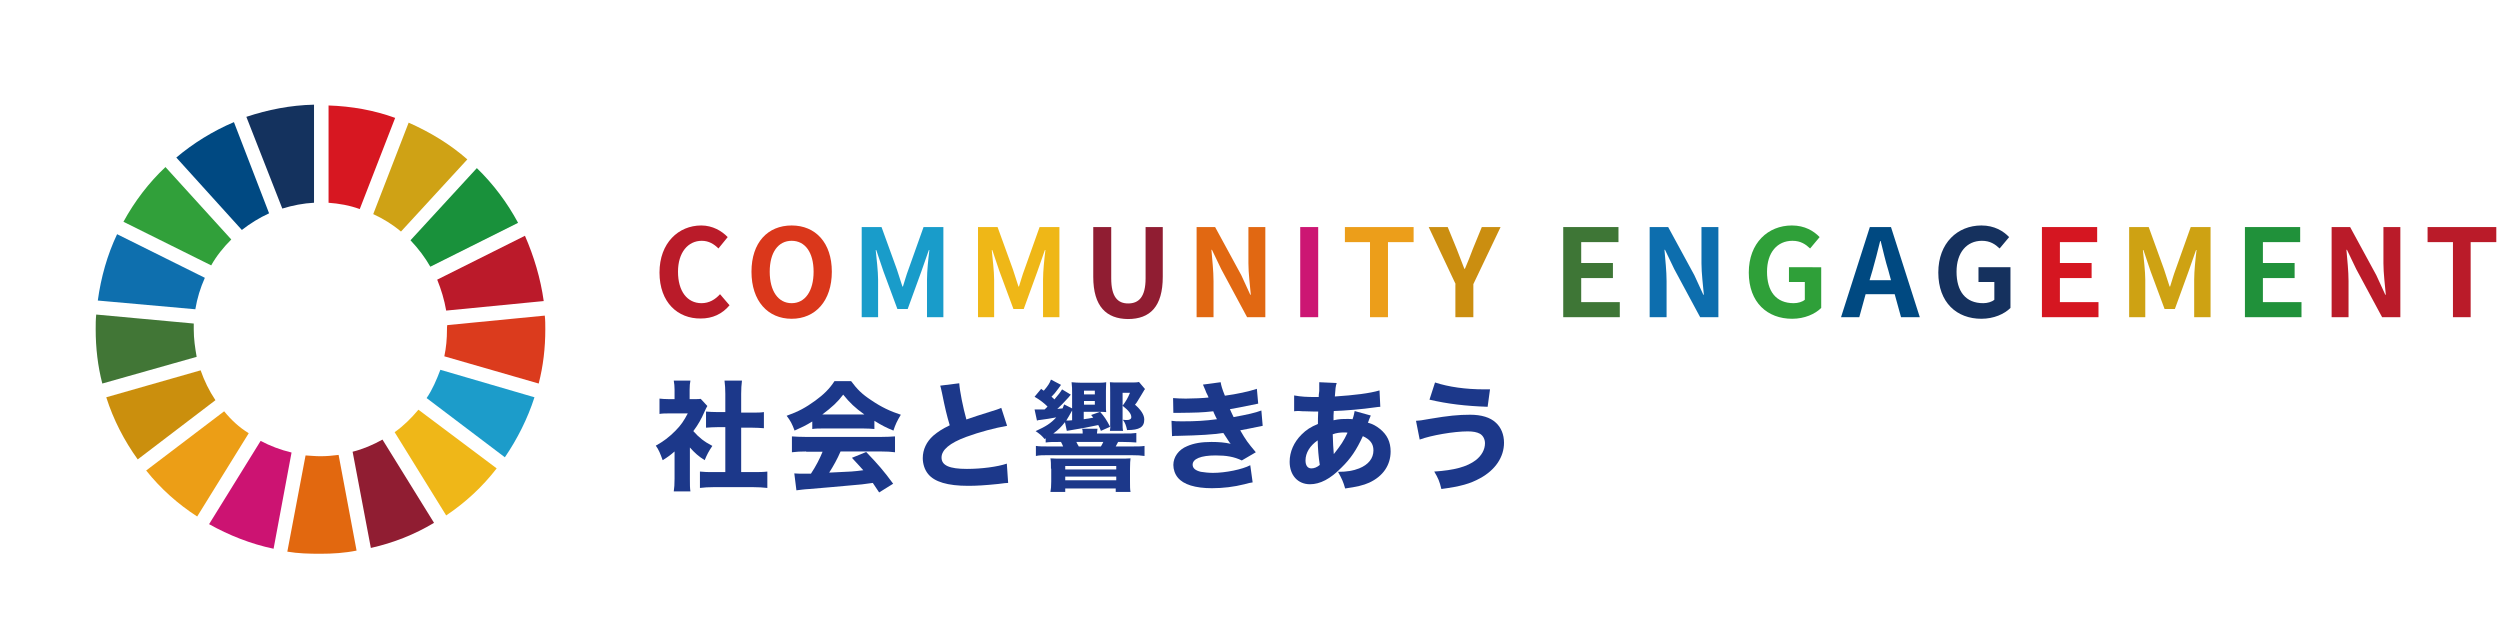 <?xml version="1.0" encoding="utf-8"?>
<!-- Generator: Adobe Illustrator 28.1.0, SVG Export Plug-In . SVG Version: 6.00 Build 0)  -->
<svg version="1.1" id="レイヤー_1" xmlns="http://www.w3.org/2000/svg" xmlns:xlink="http://www.w3.org/1999/xlink" x="0px"
	 y="0px" viewBox="0 0 945.8 242" style="enable-background:new 0 0 945.8 242;" xml:space="preserve">
<style type="text/css">
	.st0{enable-background:new    ;}
	.st1{fill:#BA1B29;}
	.st2{fill:#DA371B;}
	.st3{fill:#199CCA;}
	.st4{fill:#EFB717;}
	.st5{fill:#901D32;}
	.st6{fill:#E16812;}
	.st7{fill:#CC1673;}
	.st8{fill:#EC9E1A;}
	.st9{fill:#CB8E10;}
	.st10{fill:#3E7636;}
	.st11{fill:#0D6EAE;}
	.st12{fill:#2FA039;}
	.st13{fill:#004981;}
	.st14{fill:#15315E;}
	.st15{fill:#D51621;}
	.st16{fill:#CEA213;}
	.st17{fill:#20913A;}
	.st18{fill:#1C388A;}
	.st19{fill:#31A03A;}
	.st20{fill:#CFA215;}
	.st21{fill:#BB1A2A;}
	.st22{fill:#19913B;}
	.st23{fill:#417636;}
	.st24{fill:#EFB718;}
	.st25{fill:#DB3B1D;}
	.st26{fill:#EC9E16;}
	.st27{fill:#0E6FAE;}
	.st28{fill:#1C9CCA;}
	.st29{fill:#E2680F;}
	.st30{fill:#D71721;}
	.st31{fill:#CC1372;}
	.st32{fill:#14325E;}
	.st33{fill:#CB8F0D;}
	.st34{fill:#004982;}
</style>
<g class="st0">
	<path class="st1" d="M249.5,103.1c0-11.2,7.2-17.8,15.8-17.8c4.3,0,7.8,2.1,10,4.4l-3.5,4.3c-1.7-1.7-3.7-2.9-6.3-2.9
		c-5.2,0-9,4.4-9,11.7c0,7.4,3.5,11.9,8.9,11.9c2.9,0,5.2-1.4,7-3.4l3.6,4.2c-2.8,3.3-6.4,5-10.9,5
		C256.5,120.6,249.5,114.5,249.5,103.1z"/>
</g>
<g class="st0">
	<path class="st2" d="M284.3,102.8c0-11.1,6.2-17.5,15.2-17.5s15.2,6.5,15.2,17.5s-6.2,17.8-15.2,17.8S284.3,113.9,284.3,102.8z
		 M307.8,102.8c0-7.3-3.2-11.7-8.3-11.7s-8.3,4.4-8.3,11.7c0,7.3,3.2,11.9,8.3,11.9S307.8,110.1,307.8,102.8z"/>
</g>
<g class="st0">
	<path class="st3" d="M326,85.9h7.5l5.8,16c0.7,2.1,1.4,4.4,2.1,6.5h0.2c0.7-2.2,1.3-4.4,2.1-6.5l5.7-16h7.5V120h-6.2v-14.2
		c0-3.2,0.5-8,0.9-11.2h-0.2l-2.8,8l-5.2,14.3h-3.9l-5.3-14.3l-2.7-8h-0.2c0.3,3.2,0.9,8,0.9,11.2V120H326V85.9z"/>
</g>
<g class="st0">
	<path class="st4" d="M369.9,85.9h7.5l5.8,16c0.7,2.1,1.4,4.4,2.1,6.5h0.2c0.7-2.2,1.3-4.4,2.1-6.5l5.7-16h7.5V120h-6.2v-14.2
		c0-3.2,0.5-8,0.9-11.2h-0.2l-2.8,8l-5.2,14.3h-3.9l-5.3-14.3l-2.7-8h-0.2c0.3,3.2,0.9,8,0.9,11.2V120h-6.1V85.9z"/>
</g>
<g class="st0">
	<path class="st5" d="M413.6,104.7V85.9h6.8v19.4c0,7.1,2.5,9.5,6.4,9.5c4,0,6.6-2.4,6.6-9.5V85.9h6.5v18.8c0,11.3-4.8,16-13.2,16
		C418.6,120.6,413.6,116,413.6,104.7z"/>
</g>
<g class="st0">
	<path class="st6" d="M452.8,85.9h6.9l9.9,18.2l3.4,7.4h0.2c-0.3-3.5-0.9-8.1-0.9-11.9V85.9h6.4V120h-6.9l-9.8-18.2l-3.5-7.3h-0.2
		c0.3,3.7,0.8,8,0.8,11.9V120h-6.4V85.9z"/>
</g>
<g class="st0">
	<path class="st7" d="M491.9,85.9h6.8V120h-6.8V85.9z"/>
</g>
<g class="st0">
	<path class="st8" d="M518.4,91.6h-9.6v-5.7h26v5.7h-9.7V120h-6.8V91.6z"/>
</g>
<g class="st0">
	<path class="st9" d="M550.7,107.5l-10.2-21.6h7.2l3.4,8.3c1,2.5,1.9,4.9,2.9,7.5h0.2c1.1-2.6,2.1-5,3-7.5l3.4-8.3h7.1l-10.3,21.6
		V120h-6.8V107.5z"/>
</g>
<g class="st0">
	<path class="st10" d="M591.4,85.9h20.9v5.7h-14.1v7.9h12v5.7h-12v9.1h14.6v5.7h-21.4V85.9z"/>
</g>
<g class="st0">
	<path class="st11" d="M624.2,85.9h6.9l9.9,18.2l3.4,7.4h0.2c-0.3-3.5-0.9-8.1-0.9-11.9V85.9h6.4V120h-6.9l-9.8-18.2l-3.5-7.3h-0.2
		c0.3,3.7,0.8,8,0.8,11.9V120h-6.4V85.9z"/>
</g>
<g class="st0">
	<path class="st12" d="M661.6,103.1c0-11.2,7.3-17.8,16.3-17.8c4.9,0,8.3,2.1,10.5,4.4l-3.6,4.3c-1.7-1.6-3.6-2.9-6.7-2.9
		c-5.7,0-9.6,4.4-9.6,11.7c0,7.4,3.4,11.9,10.1,11.9c1.6,0,3.3-0.5,4.2-1.3v-6.7h-6v-5.6H689v15.4c-2.3,2.3-6.3,4.1-11,4.1
		C668.7,120.6,661.6,114.5,661.6,103.1z"/>
</g>
<g class="st0">
	<path class="st13" d="M707.4,85.9h8l10.9,34.1h-7.1l-2.4-8.7h-11l-2.4,8.7h-6.9L707.4,85.9z M707.3,106h8.1l-1-3.7
		c-1.1-3.5-2-7.5-2.9-11.1h-0.2c-0.9,3.7-1.9,7.6-2.9,11.1L707.3,106z"/>
</g>
<g class="st0">
	<path class="st14" d="M733.3,103.1c0-11.2,7.3-17.8,16.3-17.8c4.9,0,8.3,2.1,10.5,4.4l-3.6,4.3c-1.7-1.6-3.6-2.9-6.7-2.9
		c-5.7,0-9.6,4.4-9.6,11.7c0,7.4,3.4,11.9,10.1,11.9c1.6,0,3.3-0.5,4.2-1.3v-6.7h-6v-5.6h12.1v15.4c-2.3,2.3-6.3,4.1-11,4.1
		C740.3,120.6,733.3,114.5,733.3,103.1z"/>
</g>
<g class="st0">
	<path class="st15" d="M772.5,85.9h20.9v5.7h-14.1v7.9h12v5.7h-12v9.1h14.6v5.7h-21.4V85.9z"/>
</g>
<g class="st0">
	<path class="st16" d="M805.4,85.9h7.5l5.8,16c0.7,2.1,1.4,4.4,2.1,6.5h0.2c0.7-2.2,1.3-4.4,2.1-6.5l5.7-16h7.5V120h-6.2v-14.2
		c0-3.2,0.5-8,0.9-11.2h-0.2l-2.8,8l-5.2,14.3h-3.9l-5.3-14.3l-2.7-8h-0.2c0.3,3.2,0.9,8,0.9,11.2V120h-6.1V85.9z"/>
</g>
<g class="st0">
	<path class="st17" d="M849.3,85.9h20.9v5.7h-14.1v7.9h12v5.7h-12v9.1h14.6v5.7h-21.4V85.9z"/>
</g>
<g class="st0">
	<path class="st1" d="M882.2,85.9h6.9l9.9,18.2l3.4,7.4h0.2c-0.3-3.5-0.9-8.1-0.9-11.9V85.9h6.4V120h-6.9l-9.8-18.2l-3.5-7.3h-0.2
		c0.3,3.7,0.8,8,0.8,11.9V120h-6.4V85.9z"/>
	<path class="st1" d="M928,91.6h-9.6v-5.7h26v5.7h-9.7V120H928V91.6z"/>
</g>
<g class="st0">
	<path class="st18" d="M261,181.2c0,2.2,0,3.4,0.2,4.7h-6.3c0.2-1.4,0.3-2.6,0.3-4.8v-10.3c-1.6,1.4-2.4,2-4.5,3.3
		c-0.9-2.5-1.5-4-2.6-5.5c2.9-1.6,5-3.2,7.4-5.6c2.1-2.1,3.3-3.9,4.7-6.6h-6.8c-1.7,0-2.7,0-3.9,0.2v-5.8c1.1,0.1,1.9,0.2,3.5,0.2
		h2.2v-3.6c0-1.2-0.1-2.3-0.3-3.4h6.3c-0.2,1-0.3,2-0.3,3.5v3.5h1.6c1.4,0,2,0,2.6-0.1l2.5,2.7c-0.5,0.8-0.6,1.2-1,2
		c-1.3,3-2.5,5.1-4.3,7.5c2.1,2.4,4.1,4,7.2,5.6c-1.3,1.9-2.1,3.4-2.9,5.4c-2.4-1.5-3.7-2.7-5.6-4.8V181.2z M280.5,178.6h4.5
		c2.3,0,3.7,0,5.3-0.2v6.2c-1.7-0.2-3.6-0.3-5.3-0.3h-15.1c-1.8,0-3.5,0.1-5.1,0.3v-6.2c1.7,0.2,3,0.2,5.2,0.2h4.4v-17h-2.9
		c-1.5,0-2.9,0.1-4.4,0.2v-6.1c1.3,0.1,2.6,0.2,4.4,0.2h2.9V149c0-2-0.1-3.2-0.3-5h6.6c-0.2,1.8-0.3,2.9-0.3,5v7.1h4.1
		c2.1,0,3.2,0,4.5-0.2v6.1c-1.5-0.1-2.9-0.2-4.5-0.2h-4.1V178.6z"/>
	<path class="st18" d="M307.4,159.4c-2.6,1.6-3.9,2.2-6.8,3.5c-0.9-2.5-1.6-3.8-3-5.6c4.5-1.6,7.2-3.1,10.8-5.7
		c3.3-2.4,5.4-4.5,7.3-7.4h6.3c2.3,3.1,4.1,4.9,7.6,7.2c3.8,2.6,7.2,4.2,11.2,5.5c-1.4,2.3-2.1,3.8-2.8,6c-2.7-1.1-4.3-1.9-7.2-3.7
		v3.1c-1.3-0.1-2.4-0.2-4.2-0.2h-15.3c-1.4,0-2.7,0-4,0.2V159.4z M305,170.8c-2.2,0-3.9,0.1-5.4,0.3v-6c1.5,0.1,3.3,0.2,5.4,0.2
		h28.2c2.2,0,3.9-0.1,5.4-0.2v6c-1.5-0.2-3.1-0.3-5.4-0.3h-15.2c-1.2,2.8-2.7,5.5-4.3,8c9-0.4,9-0.4,12.9-0.9
		c-1.4-1.6-2.2-2.4-4.3-4.7l5.4-2.2c4.6,4.8,6.6,7.1,10.2,12l-5.3,3.3c-1.3-2-1.7-2.6-2.4-3.6c-4.3,0.6-4.4,0.6-6.9,0.8
		c-2.2,0.2-15.4,1.4-17.1,1.5c-2.1,0.1-3.9,0.4-4.9,0.5l-0.8-6.4c1.4,0.1,2,0.1,3.1,0.1c0.5,0,1.5,0,3.2,0c1.8-2.7,3.3-5.6,4.4-8.3
		H305z M327,156.8c-3.5-2.5-5.5-4.4-8-7.5c-2.2,2.9-4.2,4.7-7.9,7.5H327z"/>
	<path class="st18" d="M362.9,145c0.2,3,1.4,9,2.7,13.7c2.5-0.9,4.4-1.5,11.4-3.7c0.9-0.3,1.1-0.4,1.8-0.7l2.2,6.8
		c-4.6,0.8-10.3,2.3-15.5,4.2c-6.2,2.3-9.3,4.9-9.3,7.8c0,3,3,4.3,9.6,4.3c5.5,0,11.6-0.8,15.1-2l0.5,7.3c-1,0-1.2,0.1-3.8,0.4
		c-4.9,0.5-8.1,0.7-11.3,0.7c-7.8,0-12.8-1.5-15.2-4.5c-1.3-1.6-2-3.8-2-6c0-3.2,1.4-6.2,4-8.5c1.8-1.5,3.3-2.5,6.2-3.9
		c-1.1-3.7-1.8-6.6-2.9-12.1c-0.5-2.2-0.5-2.3-0.7-2.9L362.9,145z"/>
	<path class="st18" d="M395.2,166.1c-1.3-1.5-1.7-1.8-3.4-3c3.9-1.8,5.7-2.9,7.8-5.2c-2.9,0.5-3.1,0.6-6.3,1c-0.4,0-0.4,0-0.6,0.1
		l-0.4,0.1l-0.9-4.2h0.7c0.7,0,2.2,0,3.1,0c0.6-0.5,0.6-0.6,1.1-1.1c-1.3-1.3-2.7-2.4-4.9-3.7l2.5-3c0.5,0.4,0.6,0.5,1,0.7
		c1.6-1.9,2.2-2.8,2.7-4.2l3.8,2c-0.2,0.3-0.3,0.4-1,1.4c-1,1.4-1.7,2.2-2.6,3.1c0.4,0.3,0.4,0.3,1.1,1c1.5-1.7,2.4-2.9,2.9-3.8
		l3.3,2l-0.9,1.1c-2,2.2-2.9,3.1-4.2,4.3c1-0.1,1.3-0.1,2-0.2c0.2-0.5,0.3-0.8,0.6-1.5l3,1.5v-5.9c0-1.5,0-2.3-0.2-4
		c1.3,0.1,2.2,0.2,3.8,0.2h5.5c1.8,0,2.7,0,3.8-0.2c0,0.6-0.1,1.9-0.1,3.2v5.2c0,1.8,0,2.3,0.1,2.9c-1.4-0.1-1.8-0.1-2.7-0.1h-5.8
		v2.8c1.4-0.2,2.2-0.3,3.6-0.6c-0.3-0.4-0.4-0.5-0.8-1l3.4-1.2c1.6,1.8,2.4,3,3.8,5.7c0-0.5,0-0.8,0-1.1v-11.9c0-1.8,0-2.2-0.1-3.9
		c0.9,0.1,1.8,0.1,3.7,0.1h3.9c1.9,0,2.6,0,3.4-0.2l2.3,2.7c-0.2,0.2-0.4,0.4-0.5,0.7c-0.5,0.9-1.4,2.3-2,3.3
		c-0.6,1-0.7,1.2-1.3,1.9c2.2,1.9,3.5,3.8,3.5,5.6c0,2.9-1.8,4-6.5,4c-0.4-1.8-0.7-2.7-1.6-3.9c0.9,0.1,1.2,0.1,1.5,0.1
		c1.1,0,1.7-0.4,1.7-1.1c0-1.2-1-2.5-3.3-4.3v6.8c0,1.2,0,1.9,0.2,2.7h-5c0.1-0.7,0.1-0.9,0.2-1.6l-3.6,1.6c-0.4-1.1-0.6-1.4-1-2.2
		c-3.1,0.7-7,1.4-10.7,2c-0.2,0-0.6,0.1-1.2,0.2l-0.7-3.3c-1.4,1.8-2.5,2.9-4.4,4.3h2h9.1c0-1.1,0-1.1-0.2-1.8h5.8
		c-0.1,0.6-0.1,0.7-0.2,1.8h10c2.9,0,3.3,0,4.9-0.2v3.6c-1.6-0.1-2.7-0.2-4.9-0.2h-2c-0.4,0.7-0.5,1-0.9,1.7h5.8
		c2.9,0,3.7,0,5.1-0.2v3.8c-1.4-0.2-2.7-0.3-5.1-0.3h-31c-2.4,0-3.6,0-5,0.3v-3.8c1.4,0.2,2.5,0.2,5,0.2h5.3
		c-0.3-0.8-0.4-0.9-0.8-1.7h-1c-2.1,0-3.3,0-4.8,0.2v-1.6L395.2,166.1z M397.6,177.3c0-1.8,0-2.7-0.2-3.9c1.4,0.1,2.5,0.1,4.6,0.1
		h21.2c1.9,0,3.8,0,4.5-0.1c-0.1,0.8-0.2,1.8-0.2,4v4.7c0,1.9,0,3.1,0.2,4h-5.6v-1.3H403v1.3h-5.6c0.2-1.1,0.3-2.1,0.3-3.9V177.3z
		 M403,177.6h19.3v-1.3H403V177.6z M403,181.7h19.3v-1.4H403V181.7z M405.6,155.3c-1,1.8-1.4,2.5-2.2,3.8c0.6,0,1.2,0,2.2-0.1V155.3
		z M416.5,168.9c0.4-0.6,0.5-0.9,0.9-1.7h-10.2c0.2,0.3,0.3,0.6,0.4,0.8c0.4,0.6,0.4,0.7,0.5,0.9H416.5z M414.2,149.2v-1.4h-4.1v1.4
		H414.2z M410.1,153.1h4.1v-1.4h-4.1V153.1z M424.7,153.5c1.4-1.9,2-3,2.8-4.9h-2.8V153.5z"/>
	<path class="st18" d="M443.8,150.6c1.4,0.1,2.9,0.2,4.8,0.2c2.6,0,6.8-0.2,8.6-0.4c-0.1-0.4-0.1-0.4-0.6-1.4
		c-0.1-0.1-0.3-0.6-0.6-1.4c-0.5-1.1-0.6-1.4-0.9-2.1l6.7-0.9c0.2,1.2,0.5,2.4,1.6,5.1c4.5-0.6,9.1-1.6,12.1-2.6l0.5,5.6
		c-5.3,1.1-9.3,1.9-10.7,2.1c0.6,1.4,0.7,1.5,1.4,3c5.4-1,8.1-1.6,10.5-2.5l0.5,5.8c-0.6,0.1-2.4,0.5-5.4,1.1
		c-2.1,0.4-2.2,0.4-3.1,0.6c2.2,3.8,2.8,4.6,5.9,8.3l-5.3,3.1c-2.9-1.4-5.8-1.9-9.9-1.9c-5.6,0-8.7,1.3-8.7,3.5c0,1.3,1,2.2,3.1,2.7
		c1.1,0.2,3.1,0.4,4.6,0.4c4.7,0,11.1-1.3,14.1-2.9l0.9,6.5c-1.2,0.2-1.3,0.2-3.1,0.7c-4,1-8.1,1.5-12.3,1.5c-6.3,0-10.8-1.4-12.9-4
		c-1.1-1.3-1.7-3.1-1.7-4.8c0-3,2-5.8,5.2-7.1c2.5-1.1,5.4-1.6,9.2-1.6c2.8,0,5.1,0.2,7.3,0.7c-0.3-0.3-0.4-0.4-0.9-1.2
		c-0.5-0.8-0.6-0.9-1.3-2c-0.3-0.5-0.3-0.5-0.6-0.9c-4.1,0.6-8.5,0.9-17.4,1.1c-0.8,0-1.2,0-2,0.1l-0.2-5.8c1.3,0.2,2,0.2,4.3,0.2
		c4.7,0,8.5-0.2,12.9-0.8c-0.3-0.5-0.4-0.8-0.7-1.4c-0.4-0.9-0.5-1-0.7-1.6c-4.6,0.5-6.1,0.5-13.3,0.6c-0.7,0-1,0-1.8,0L443.8,150.6
		z"/>
	<path class="st18" d="M489.6,149.6c2.7,0.5,4.8,0.6,8.3,0.6h1c0-0.7,0-0.7,0.2-2.3c0-0.8,0-0.9,0-2.1c0-0.7,0-0.7,0-1.2l6.6,0.3
		c-0.4,1.2-0.5,2.1-0.7,5.1c7.5-0.5,13.2-1.2,16.9-2.3l0.3,6.2c-0.7,0-0.9,0.1-1.9,0.2c-4.7,0.7-11.9,1.3-15.7,1.4
		c0,0.6,0,0.6-0.1,1.7c0,0.5,0,1,0,1.8c2.2-0.5,3.3-0.5,5.6-0.5c0.5,0,0.9,0,1.6,0.1c0.5-1.4,0.6-2.2,0.8-3.1l6.1,1.7
		c-0.1,0.3-0.1,0.3-0.6,1.4c-0.3,0.9-0.3,0.9-0.5,1.3c1.8,0.5,3.1,1.2,4.6,2.4c2.7,2.2,4,4.9,4,8.5c0,5.2-2.9,9.4-8.1,11.8
		c-2.2,1-4.8,1.6-9.1,2.2c-0.7-2.5-1.2-3.6-2.7-6.3c3.4,0,5.7-0.4,8-1.3c3.5-1.4,5.4-3.8,5.4-6.8c0-2.5-1.2-4.1-4-5.4
		c-2.4,5.2-4.6,8.5-8.1,11.9c-4.2,4.3-8.1,6.3-11.9,6.3c-4.6,0-7.7-3.4-7.7-8.5c0-3.8,1.6-7.4,4.5-10.3c1.8-1.8,3.5-2.9,6.2-4
		c0-1.3,0-2.8,0.1-4.7h-1.3c-0.9,0-1.2,0-3.6-0.1c-0.6,0-1.3,0-2.2-0.1h-0.8c-0.3,0-0.6,0-1.2,0.1L489.6,149.6z M493.9,174.2
		c0,1.9,0.8,3,2.2,3c1.1,0,2.1-0.4,3.2-1.3c-0.5-3.3-0.7-5.9-0.8-9.3C495.6,168.6,493.9,171.3,493.9,174.2z M504.6,171.8
		c2.7-3.4,3.8-5.1,5.2-8.1c-0.5-0.1-0.5-0.1-1.3-0.1c-1.5,0-3,0.2-4.3,0.7C504.3,167.7,504.4,169.5,504.6,171.8z"/>
	<path class="st18" d="M535.7,159.2c1.6-0.1,1.6-0.1,5.6-0.8c6.5-1.1,10.4-1.5,14.9-1.5c4.2,0,7.6,1,9.7,3c2,1.8,3.1,4.5,3.1,7.6
		c0,5.4-3.3,10.3-9,13.4c-3.8,2.1-7.3,3.1-14.7,4.1c-0.7-2.9-1.2-4.1-2.7-6.6c7.6-0.5,12.4-1.8,15.7-4.3c2.2-1.7,3.5-4,3.5-6.4
		c0-1.5-0.7-2.9-1.9-3.6c-1.1-0.6-2.6-0.9-4.6-0.9c-5.3,0-13.9,1.5-18.2,3.1L535.7,159.2z M542.9,144.7c5.2,1.7,11.6,2.6,18.6,2.6
		c0.3,0,1.1,0,2.2,0l-0.9,6.6c-8.5-0.3-15.1-1.1-22-2.7L542.9,144.7z"/>
</g>
<g>
	<path id="XMLID_54_" class="st19" d="M79.9,100.4c2-3.6,4.7-6.9,7.6-9.8L62.6,63.2c-6.3,5.9-11.7,13-15.9,20.7L79.9,100.4z"/>
	<path id="XMLID_53_" class="st20" d="M141.2,81c3.7,1.7,7.3,3.9,10.5,6.6l25.1-27.3c-6.6-5.8-14.1-10.3-22.2-13.9L141.2,81z"/>
	<path id="XMLID_52_" class="st21" d="M198.6,89.2l-33.2,16.6c1.5,3.7,2.7,7.6,3.4,11.7l36.9-3.6C204.5,105.3,202,97,198.6,89.2"/>
	<path id="XMLID_51_" class="st22" d="M162.8,100.9L196,84.3c-4.1-7.6-9.3-14.6-15.6-20.7l-25.1,27.3
		C158.4,94.2,160.8,97.4,162.8,100.9"/>
	<path id="XMLID_50_" class="st23" d="M73.3,124.6c0-0.7,0-1.5,0-2.2l-36.9-3.4c-0.2,1.9-0.2,3.7-0.2,5.6c0,7.1,0.8,13.9,2.5,20.5
		L74.4,135C73.8,131.6,73.3,128.2,73.3,124.6"/>
	<path id="XMLID_49_" class="st24" d="M158.3,155c-2.7,3.2-5.6,6.1-9,8.5l19.5,31.5c7.3-4.9,13.7-10.8,19.1-17.8L158.3,155z"/>
	<path id="XMLID_48_" class="st25" d="M169.1,124.6c0,3.6-0.3,6.9-1,10.2l35.7,10.3c1.7-6.6,2.5-13.4,2.5-20.5c0-1.7,0-3.6-0.2-5.2
		l-36.9,3.6C169.1,123.5,169.1,124,169.1,124.6"/>
	<path id="XMLID_47_" class="st26" d="M84.8,155.6L55.3,178c5.4,6.8,12,12.7,19.3,17.4l19.5-31.5C90.5,161.7,87.5,158.9,84.8,155.6"
		/>
	<path id="XMLID_46_" class="st27" d="M73.9,117c0.7-4.2,1.9-8.1,3.6-11.9L44.3,88.6c-3.7,7.8-6.1,16.3-7.3,25.1L73.9,117z"/>
	<path id="XMLID_45_" class="st5" d="M164.2,197.8l-19.5-31.5c-3.6,2-7.3,3.6-11.3,4.6l6.9,36.4
		C148.8,205.4,156.9,202.2,164.2,197.8"/>
	<path id="XMLID_44_" class="st28" d="M166.6,139.9c-1.4,3.7-3,7.5-5.2,10.7l29.6,22.4c4.7-6.9,8.6-14.6,11.2-22.7L166.6,139.9z"/>
	<path id="XMLID_43_" class="st29" d="M128.1,172.1c-2.2,0.3-4.6,0.5-6.9,0.5c-1.9,0-3.7-0.2-5.6-0.3l-6.9,36.4
		c4.1,0.7,8.3,0.8,12.5,0.8c4.7,0,9.3-0.3,13.7-1.2L128.1,172.1z"/>
	<path id="XMLID_42_" class="st30" d="M124.2,76.7c4.1,0.3,8.1,1,11.9,2.4l13.4-34.5c-8-2.9-16.4-4.4-25.2-4.7V76.7z"/>
	<path id="XMLID_41_" class="st31" d="M110.3,171.2c-4.2-1-8.1-2.5-11.7-4.4l-19.5,31.5c7.5,4.2,15.8,7.5,24.4,9.3L110.3,171.2z"/>
	<path id="XMLID_40_" class="st32" d="M106.8,78.9c3.9-1.2,8-2,12-2.2V39.6c-9,0.2-17.4,1.9-25.6,4.6L106.8,78.9z"/>
	<path id="XMLID_39_" class="st33" d="M81.5,151.4c-2.4-3.6-4.2-7.3-5.6-11.3l-35.7,10.2c2.7,8.5,6.8,16.4,11.9,23.5L81.5,151.4z"/>
	<path id="XMLID_38_" class="st34" d="M91.5,87c3.2-2.5,6.6-4.6,10.3-6.3L88.5,46.2c-8,3.4-15.4,8-21.8,13.4L91.5,87z"/>
</g>
</svg>
